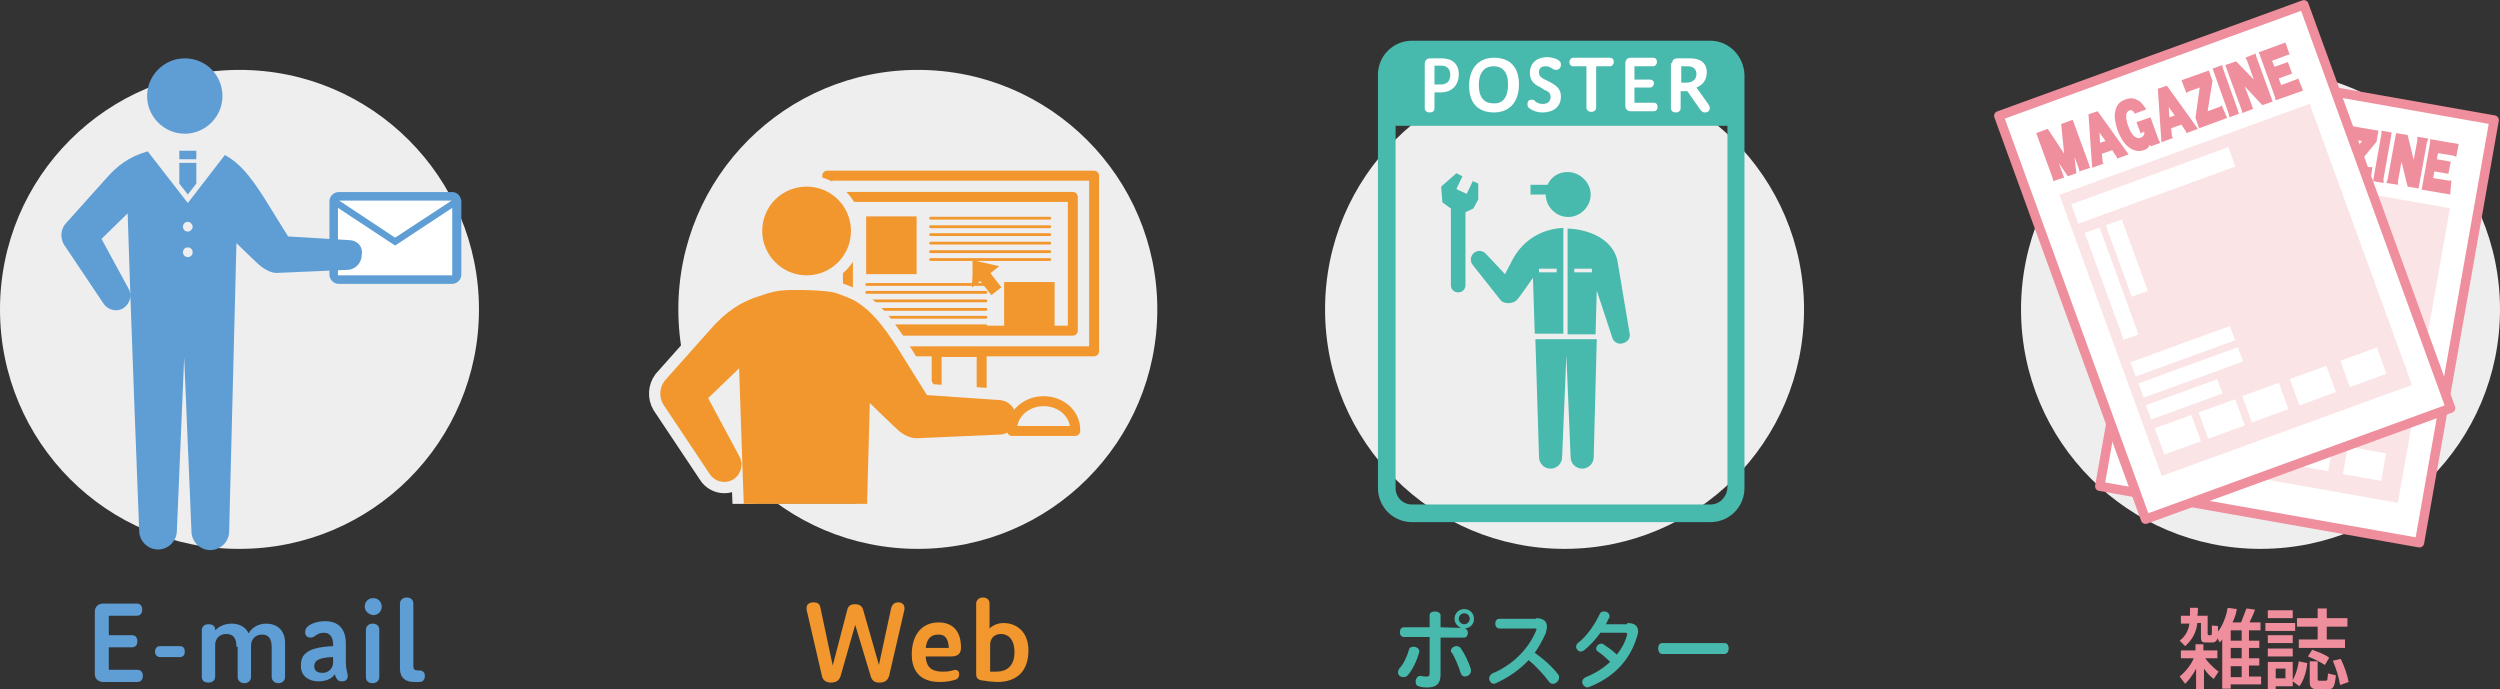 <?xml version="1.0" encoding="utf-8"?>
<!-- Generator: Adobe Illustrator 29.1.0, SVG Export Plug-In . SVG Version: 9.03 Build 55587)  -->
<svg version="1.0" id="レイヤー_1" xmlns="http://www.w3.org/2000/svg" xmlns:xlink="http://www.w3.org/1999/xlink" x="0px"
	 y="0px" viewBox="0 0 411.3 113.4" style="enable-background:new 0 0 411.3 113.4;" xml:space="preserve">
<rect x="0" y="0" width="411.3" height="113.4" fill="#333333" stroke="none"/>
<style type="text/css">
	.st0{fill:#EF8E9C;}
	.st1{fill:#5E9ED5;}
	.st2{fill:#EEEEEF;}
	.st3{fill:#FFFFFF;}
	.st4{fill:#48B9AD;}
	.st5{fill:none;stroke:#F2972D;stroke-width:1.638;stroke-linejoin:round;stroke-miterlimit:10;}
	.st6{fill:none;stroke:#F2972D;stroke-width:0.464;stroke-linecap:round;stroke-linejoin:round;stroke-miterlimit:10;}
	.st7{fill:#F2972D;}
	.st8{clip-path:url(#SVGID_00000035504475589214988060000003824851344392917429_);fill:#5E9ED5;}
	
		.st9{clip-path:url(#SVGID_00000035504475589214988060000003824851344392917429_);fill:none;stroke:#EEEEEF;stroke-width:3.714;stroke-miterlimit:10;}
	.st10{clip-path:url(#SVGID_00000035504475589214988060000003824851344392917429_);fill:#F2972D;}
	
		.st11{clip-path:url(#SVGID_00000035504475589214988060000003824851344392917429_);fill:none;stroke:#F2972D;stroke-width:1.638;stroke-linejoin:round;stroke-miterlimit:10;}
	.st12{fill:#FFFFFF;stroke:#EF8E9C;stroke-width:1.542;stroke-linecap:round;stroke-linejoin:round;stroke-miterlimit:10;}
	.st13{fill:#FBE4E5;}
</style>
<g>
	<g>
		<path class="st0" d="M358.6,111.3c1.3-1.1,2-2.2,2.3-3h-2.1V107h2.4v-1h1.3v1h2.3v1.3h-2c0.3,0.4,1,1.3,2.2,2.2l-0.8,1.2
			c-0.5-0.4-1-0.8-1.6-1.7v3.5h-1.3V110c-0.6,1.2-1.4,2.1-1.8,2.5L358.6,111.3z M358.6,105.4c0.5-0.4,1.4-1.2,1.6-2.8h-1.4v-1.3h1.5
			c0-0.3,0-0.5,0-1.3h1.3c0,0.7,0,0.9-0.1,1.3h1.7v2.9c0,0.1,0,0.3,0.2,0.3h0.3c0.2,0,0.2,0,0.2-1.6l1,0.1c0,0.3,0,0.4,0,0.9
			c0.2-0.2,1.2-1.6,1.6-3.9l1.5,0.2c-0.1,0.6-0.2,1.1-0.7,2.2h1.4c0.3-0.7,0.7-1.9,0.9-2.3l1.4,0.2c-0.3,0.9-0.8,1.8-0.9,2.1h1.8
			v1.3h-1.9v1.7h1.7v1.2h-1.7v1.7h1.7v1.2h-1.7v1.8h2v1.3H367v0.7h-1.4v-8.1c-0.1,0.2-0.2,0.2-0.4,0.5l-0.4-0.7
			c0,0.2-0.2,0.7-0.8,0.7h-1.2c-0.6,0-0.7-0.3-0.7-0.9v-2.3h-0.6c-0.1,0.9-0.4,2.4-2,3.8L358.6,105.4z M367,103.7v1.7h1.8v-1.7H367z
			 M367,106.6v1.7h1.8v-1.7H367z M367,109.6v1.8h1.8v-1.8H367z"/>
		<path class="st0" d="M372.7,102.5h4.9v1.3h-4.9V102.5z M373.1,100.4h4.1v1.3h-4.1V100.4z M373.1,104.5h4.1v1.3h-4.1V104.5z
			 M373.1,106.7h4.1v1.3h-4.1V106.7z M377.2,112.1v0.8h-2.8v0.6h-1.3v-4.6h4.1v3c0.1-0.2,0.7-1.2,1-3.1l1.4,0.3
			c-0.1,0.9-0.4,2.6-1.3,3.8L377.2,112.1z M374.4,110v1.6h1.6V110H374.4z M381.3,100.1h1.5v1.6h3.4v1.4h-3.4v2.1h3v1.4h-7.6v-1.4
			h3.1v-2.1h-3.4v-1.4h3.4V100.1z M380.4,106.9c0.8,0.3,2,0.7,2.8,1.3l-0.7,1.2c-0.8-0.5-2-1.1-2.8-1.4L380.4,106.9z M381.3,108.8
			v2.8c0,0.4,0.1,0.4,0.3,0.4h0.9c0.2,0,0.3,0,0.4-0.2c0-0.1,0.1-0.8,0.1-1l1.3,0.3c-0.2,2.3-0.6,2.3-1.5,2.3h-1.6
			c-1.2,0-1.2-0.8-1.2-1.2v-3.4H381.3z M385.1,108.4c0.6,1.2,1.1,2.7,1.3,3.8l-1.4,0.5c-0.3-1.6-0.6-2.5-1.2-4L385.1,108.4z"/>
	</g>
	<g>
		<path class="st1" d="M17,112.2c-0.9,0-1.4-0.6-1.4-1.3v-10.3c0-0.7,0.5-1.3,1.4-1.3h5.5c0.5,0,0.9,0.3,0.9,1c0,0.7-0.4,1-0.9,1
			h-4.6v3.2h3.8c0.5,0,0.9,0.3,0.9,1c0,0.7-0.4,1-0.9,1h-3.8v3.7h4.7c0.5,0,0.9,0.3,0.9,1s-0.4,1-0.9,1H17z"/>
		<path class="st1" d="M26.3,108.1c-0.4,0-0.8-0.3-0.8-0.9c0-0.6,0.4-0.9,0.8-0.9h3.3c0.5,0,0.8,0.3,0.8,0.9c0,0.6-0.3,0.9-0.8,0.9
			H26.3z"/>
		<path class="st1" d="M38.9,106.4c0-1.4-0.5-2.1-1.7-2.1c-1,0-1.8,0.7-1.8,1.8v5.2c0,0.6-0.4,1-1.1,1c-0.8,0-1.1-0.4-1.1-1v-7.6
			c0-0.5,0.3-1,1.1-1c0.8,0,1.1,0.4,1.1,0.9v0.1c0.8-0.8,1.8-1.1,2.7-1.1c1.2,0,2.3,0.5,2.8,1.6c0.7-1.2,1.9-1.6,2.9-1.6
			c1.7,0,3.1,1,3.1,3.2v5.6c0,0.5-0.4,1-1.1,1s-1.1-0.5-1.1-1v-4.9c0-1.4-0.5-2.1-1.6-2.1c-1,0-1.8,0.7-1.8,1.8v5.2
			c0,0.5-0.4,1-1.1,1s-1.1-0.5-1.1-1V106.4z"/>
		<path class="st1" d="M56.9,108.7c0,1.7,0.3,1.9,0.3,2.5s-0.3,0.9-1,0.9c-0.6,0-0.8-0.4-1-0.8c0-0.1-0.1-0.2-0.1-0.4
			c-0.6,0.9-1.7,1.2-2.7,1.2c-1.6,0-2.9-0.9-2.9-2.5s0.5-3.1,5.3-3.3v-0.3c0-1-0.4-1.9-1.5-1.9c-1.3,0-1.4,0.8-2.2,0.8
			c-0.4,0-0.9-0.2-0.9-0.9c0-0.3,0.1-0.7,0.5-1c0.5-0.4,1.5-0.8,2.8-0.8c2.3,0,3.4,1.4,3.4,3.7V108.7z M54.7,108.1
			c-2.3,0.1-3,0.6-3,1.5c0,0.7,0.4,1.1,1.4,1.1c0.9,0,1.7-0.7,1.7-1.7V108.1z"/>
		<path class="st1" d="M60,99.8c0-0.8,0.6-1.4,1.4-1.4c0.8,0,1.4,0.6,1.4,1.4c0,0.8-0.6,1.4-1.4,1.4C60.6,101.1,60,100.5,60,99.8z
			 M60.2,103.6c0-0.5,0.4-1,1.1-1c0.7,0,1.1,0.4,1.1,1v7.8c0,0.5-0.4,1-1.1,1c-0.7,0-1.1-0.4-1.1-1V103.6z"/>
		<path class="st1" d="M68.1,112.2c-1.4,0-2.3-0.7-2.3-2.2V99.3c0-0.5,0.4-1,1.1-1c0.7,0,1.1,0.4,1.1,1v10.1c0,0.8,0.2,0.9,0.8,0.9
			H69c0.5,0,0.9,0.3,0.9,0.9s-0.3,1-0.9,1H68.1z"/>
	</g>
	<path class="st2" d="M78.8,50.9c0,21.8-17.6,39.4-39.4,39.4C17.6,90.4,0,72.7,0,50.9c0-21.8,17.6-39.4,39.4-39.4
		C61.2,11.5,78.8,29.2,78.8,50.9"/>
	<g>
		<rect x="54.9" y="32.4" class="st3" width="20" height="13.4"/>
		<path class="st1" d="M36.6,15.8c0,3.4-2.8,6.2-6.2,6.2c-3.4,0-6.2-2.8-6.2-6.2c0-3.4,2.8-6.2,6.2-6.2
			C33.9,9.6,36.6,12.4,36.6,15.8"/>
		<path class="st1" d="M74.4,31.6H55.7c-0.8,0-1.5,0.7-1.5,1.5v12.1c0,0.8,0.7,1.5,1.5,1.5h18.7c0.8,0,1.5-0.7,1.5-1.5V33.1
			C75.8,32.2,75.2,31.6,74.4,31.6 M74.3,33L65,39.1L55.8,33H74.3z M74.4,45.3H55.7c0,0-0.1,0-0.1-0.1v-11l9.4,6.2l9.4-6.2L74.4,45.3
			C74.4,45.2,74.4,45.3,74.4,45.3"/>
		<rect x="29.5" y="24.8" class="st1" width="2.8" height="1.4"/>
		<polygon class="st1" points="30.9,32 32.3,30.2 32.3,26.8 29.5,26.8 29.5,30.2 		"/>
		<path class="st1" d="M57.4,39.5l-10-0.6l-4.1-6.6c-2.2-3.4-3.9-5.5-6.3-6.8l-6.1,7.9l-6.6-8.5c-3.2,0.9-5.1,2.5-6.7,4.3l-6.9,7.7
			c-0.7,0.9-0.8,2.2-0.2,3.3l6.5,9.7c0.7,1.1,2.2,1.5,3.3,0.8c1.1-0.7,1.5-2.2,0.8-3.3l-4.4-8.1l4.3-4.2c0.4,13.9,1.9,52.2,1.9,52.2
			c0,1.7,1.4,3.1,3.1,3.1c1.7,0,3.1-1.4,3.1-3.1l1.2-28.5l1.2,28.6c0,1.7,1.4,3.1,3.1,3.1c1.7,0,3.1-1.4,3.1-3.1l1.2-47.4
			c0,0,3.7,3.6,4,3.8c0.8,0.6,1.7,1.1,2.6,1.1l11.6-0.5c1.3,0,2.4-1.1,2.4-2.4C59.8,40.5,58.7,39.5,57.4,39.5 M30.9,42.3
			c-0.4,0-0.8-0.3-0.8-0.8c0-0.4,0.3-0.8,0.8-0.8c0.4,0,0.8,0.3,0.8,0.8C31.7,42,31.3,42.3,30.9,42.3 M30.9,38.1
			c-0.4,0-0.8-0.3-0.8-0.8c0-0.4,0.3-0.8,0.8-0.8c0.4,0,0.8,0.4,0.8,0.8C31.7,37.7,31.3,38.1,30.9,38.1"/>
	</g>
	<g>
		<path class="st4" d="M231.8,106.9c0.1-0.4,0.4-0.5,0.8-0.5c0.4,0,0.9,0.3,0.9,0.7c0,0.1,0,0.1,0,0.2c-0.4,1.4-1.1,2.9-1.9,3.8
			c-0.2,0.2-0.4,0.3-0.7,0.3c-0.5,0-0.9-0.3-0.9-0.8c0-0.2,0.1-0.4,0.2-0.6C230.9,109.3,231.5,108,231.8,106.9z M240.4,103.3
			c-0.6-0.2-1.1-0.8-1.1-1.5c0-0.9,0.7-1.6,1.6-1.6s1.6,0.7,1.6,1.6c0,0.9-0.6,1.5-1.5,1.6v0c0.3,0.1,0.5,0.4,0.5,0.7
			c0,0.4-0.2,0.8-0.7,0.8H237v6.1c0,1.6-0.8,2.1-2.2,2.1c-0.4,0-0.9,0-1.4-0.2c-0.4-0.1-0.5-0.4-0.5-0.8c0-0.4,0.3-0.9,0.7-0.9
			c0.1,0,0.1,0,0.2,0c0.3,0.1,0.6,0.1,0.9,0.1c0.4,0,0.5-0.1,0.5-0.6v-5.9h-4.2c-0.5,0-0.7-0.4-0.7-0.8s0.2-0.8,0.7-0.8h4.2v-2
			c0-0.4,0.4-0.6,0.9-0.6c0.4,0,0.9,0.2,0.9,0.6v2L240.4,103.3L240.4,103.3z M238.7,107.1c0-0.4,0.4-0.8,0.9-0.8
			c0.3,0,0.5,0.1,0.7,0.3c0.7,1,1.3,2.3,1.7,3.5c0,0.1,0,0.2,0,0.3c0,0.5-0.5,0.9-1,0.9c-0.3,0-0.6-0.2-0.7-0.6
			c-0.3-1-0.9-2.5-1.5-3.4C238.7,107.4,238.7,107.2,238.7,107.1z M240,101.8c0,0.5,0.4,0.9,0.9,0.9s0.9-0.4,0.9-0.9
			c0-0.5-0.4-0.9-0.9-0.9S240,101.3,240,101.8z"/>
		<path class="st4" d="M252.7,101.7c1.2,0,1.8,0.5,1.8,1.4c0,0.3-0.1,0.7-0.2,1.1c-0.5,1.1-1.1,2.2-1.8,3.2c1.3,0.9,2.8,2.2,3.8,3.5
			c0.2,0.2,0.2,0.4,0.2,0.6c0,0.5-0.5,1-1,1c-0.3,0-0.5-0.1-0.7-0.4c-0.9-1.2-2.1-2.5-3.3-3.5c-1.5,1.6-3.4,2.9-5.4,3.8
			c-0.1,0-0.2,0.1-0.3,0.1c-0.5,0-0.8-0.5-0.8-0.9c0-0.3,0.2-0.6,0.5-0.8c3.2-1.3,5.9-3.9,7.2-7c0-0.1,0.1-0.2,0.1-0.2
			c0-0.2-0.1-0.2-0.4-0.2h-5.7c-0.5,0-0.7-0.4-0.7-0.8c0-0.4,0.2-0.8,0.7-0.8H252.7z"/>
		<path class="st4" d="M267.7,102.5c1.3,0,1.8,0.5,1.8,1.4c0,0.3-0.1,0.6-0.2,0.9c-1.2,4-4,6.7-7.8,8.2c-0.1,0-0.2,0.1-0.3,0.1
			c-0.5,0-0.9-0.5-0.9-0.9c0-0.3,0.2-0.6,0.6-0.8c1.5-0.6,2.8-1.4,4-2.5c-0.7-0.7-1.4-1.3-2-1.7c-0.2-0.1-0.3-0.3-0.3-0.5
			c0-0.4,0.4-0.8,0.8-0.8c0.1,0,0.3,0,0.4,0.1c0.6,0.4,1.5,1,2.2,1.7c0.8-1,1.4-2.1,1.7-3.3c0,0,0-0.1,0-0.1c0-0.2-0.1-0.2-0.4-0.2
			h-4c-0.8,1.1-1.7,2.1-2.7,2.9c-0.2,0.1-0.4,0.2-0.5,0.2c-0.4,0-0.8-0.4-0.8-0.8c0-0.2,0.1-0.5,0.4-0.7c1.3-1,2.6-2.8,3.5-4.7
			c0.1-0.3,0.4-0.4,0.7-0.4c0.5,0,0.9,0.3,0.9,0.8c0,0.1,0,0.2-0.1,0.3c-0.2,0.3-0.3,0.7-0.5,1H267.7z"/>
		<path class="st4" d="M283.7,105.8c0.5,0,0.7,0.4,0.7,0.9c0,0.4-0.2,0.9-0.7,0.9h-10.2c-0.5,0-0.7-0.5-0.7-0.9
			c0-0.5,0.2-0.9,0.7-0.9H283.7z"/>
	</g>
	<path class="st2" d="M296.8,50.9c0,21.8-17.6,39.4-39.4,39.4c-21.8,0-39.4-17.6-39.4-39.4c0-21.8,17.6-39.4,39.4-39.4
		C279.1,11.5,296.8,29.2,296.8,50.9"/>
	<g>
		<path class="st4" d="M281.4,6.7h-49.1c-3.1,0-5.6,2.5-5.6,5.6v68c0,3.1,2.5,5.6,5.6,5.6h49.1c3.1,0,5.6-2.5,5.6-5.6v-68
			C286.9,9.2,284.4,6.7,281.4,6.7 M281.4,83h-49.1c-1.5,0-2.7-1.2-2.7-2.7V20.7h54.6v59.5C284.1,81.8,282.9,83,281.4,83"/>
		<g>
			<path class="st3" d="M236,15.3v2.5c0,0.4-0.2,0.7-0.8,0.7c-0.5,0-0.8-0.3-0.8-0.7v-7.3c0-0.5,0.3-0.9,0.9-0.9h1.9
				c1.7,0,2.8,0.9,2.8,2.6c0,1.8-1.1,3-3,3H236z M236,10.9v3h1c1,0,1.6-0.5,1.6-1.6c0-0.9-0.5-1.5-1.5-1.5H236z"/>
			<path class="st3" d="M241.7,14.1c0-2.9,1.6-4.6,4.1-4.6c2.5,0,4.1,1.4,4.1,4.4c0,2.9-1.6,4.6-4.1,4.6
				C243.3,18.5,241.7,17.1,241.7,14.1z M248.1,13.9c0-2.4-1.2-3-2.4-3c-1.2,0-2.4,0.7-2.4,3.1c0,2.4,1.2,3,2.4,3
				C247,17.1,248.1,16.3,248.1,13.9z"/>
			<path class="st3" d="M253.5,14.4c-1.4-0.6-1.8-1.4-1.8-2.4c0-1.6,1.1-2.6,2.9-2.6c0.7,0,1.7,0.3,2,0.7c0.2,0.2,0.2,0.3,0.2,0.6
				c0,0.4-0.3,0.8-0.8,0.8c-0.3,0-0.4-0.1-0.6-0.2c-0.3-0.2-0.6-0.4-1.1-0.4c-0.8,0-1.1,0.4-1.1,1c0,0.4,0.1,0.8,1,1.2l0.6,0.3
				c1.4,0.7,2,1.3,2,2.5c0,1.7-1.3,2.6-3,2.6c-0.9,0-1.7-0.3-2.2-0.7c-0.2-0.1-0.3-0.3-0.3-0.7c0-0.5,0.3-0.7,0.7-0.7
				c0.3,0,0.5,0.1,0.6,0.3c0.2,0.2,0.7,0.4,1.2,0.4c0.9,0,1.3-0.5,1.3-1.1c0-0.6-0.2-0.9-1-1.2L253.5,14.4z"/>
			<path class="st3" d="M261.1,10.9h-2.3c-0.3,0-0.6-0.2-0.6-0.7c0-0.4,0.3-0.7,0.6-0.7h6.1c0.3,0,0.6,0.2,0.6,0.7
				c0,0.4-0.3,0.7-0.6,0.7h-2.3v6.8c0,0.4-0.3,0.7-0.8,0.7c-0.5,0-0.8-0.3-0.8-0.7V10.9z"/>
			<path class="st3" d="M268.3,18.3c-0.6,0-0.9-0.4-0.9-0.9v-7c0-0.5,0.3-0.9,0.9-0.9h3.7c0.3,0,0.6,0.2,0.6,0.7
				c0,0.4-0.3,0.7-0.6,0.7h-3.1v2.2h2.6c0.3,0,0.6,0.2,0.6,0.6c0,0.4-0.3,0.7-0.6,0.7h-2.6v2.5h3.2c0.3,0,0.6,0.2,0.6,0.7
				c0,0.5-0.3,0.7-0.6,0.7H268.3z"/>
			<path class="st3" d="M275.1,10.4c0-0.5,0.3-0.8,0.9-0.8h2.1c1.7,0,2.7,0.8,2.7,2.3c0,1.3-0.7,2.1-1.7,2.5l2,2.8
				c0.1,0.2,0.2,0.4,0.2,0.6c0,0.4-0.3,0.7-0.8,0.7c-0.3,0-0.5-0.1-0.8-0.5l-2.1-3h-1.1v2.8c0,0.4-0.3,0.7-0.8,0.7s-0.8-0.3-0.8-0.7
				V10.4z M276.6,10.9v2.7h0.8c1,0,1.7-0.5,1.7-1.4c0-0.9-0.6-1.3-1.5-1.3H276.6z"/>
		</g>
		<path class="st4" d="M243.2,30.2l-0.9-0.4l-1,2.1l-1.7-0.8l1-2.1l-1-0.5l-2.5,2.2l0.2,2.6l1.4,1v12.6c0,0.7,0.5,1.2,1.2,1.2
			c0.7,0,1.2-0.5,1.2-1.2v-12l1.3-0.6l0.8-1.5L243.2,30.2z"/>
		<path class="st4" d="M257.9,28.3c-1.5,0-2.7,0.8-3.3,2.1h-2.8V32h2.5c0,2,1.7,3.7,3.7,3.7c2,0,3.7-1.7,3.7-3.7
			S259.9,28.3,257.9,28.3"/>
		<path class="st4" d="M252.6,55.8l0.6,19.4c0,1,0.8,1.9,1.9,1.9c1,0,1.9-0.8,1.9-1.9l0.7-16.8l0.7,16.8c0,1,0.8,1.9,1.9,1.9
			c1,0,1.9-0.8,1.9-1.9l0.5-19.4H252.6z"/>
		<path class="st4" d="M252.5,54.9h4.7V37.5c-2.9,0.1-6.4,1.5-8.4,5.3l-1.2,2.3l-3.1-3.3c-0.5-0.6-1.4-0.7-2-0.2
			c-0.6,0.5-0.7,1.4-0.2,2l4.6,5.8c0.6,0.7,2.1,0.6,2.7-0.1c0.4-0.4,2.6-3.6,2.6-3.6L252.5,54.9z M253.2,44.2h2.9v0.6h-2.9V44.2z"/>
		<path class="st4" d="M268.1,54.8l-1.9-11.3c-0.5-4.3-5.1-5.8-8.3-5.9v17.4h4.6l0.2-7.2l2.5,7.6c0.2,0.8,0.9,1.3,1.7,1.1
			C267.8,56.3,268.3,55.6,268.1,54.8 M261.9,44.8H259v-0.6h2.9V44.8z"/>
	</g>
	<g>
		<path class="st2" d="M190.4,50.9c0,21.8-17.6,39.4-39.4,39.4c-21.8,0-39.4-17.6-39.4-39.4c0-21.8,17.6-39.4,39.4-39.4
			C172.8,11.5,190.4,29.2,190.4,50.9"/>
		<rect x="154.1" y="57.9" class="st5" width="7.4" height="9.7"/>
		<rect x="136.1" y="28.9" class="st5" width="43.9" height="28.9"/>
		<rect x="139.5" y="32.4" class="st5" width="37" height="22"/>
		<line class="st6" x1="153.1" y1="35.9" x2="172.7" y2="35.9"/>
		<line class="st6" x1="153.1" y1="37.3" x2="172.7" y2="37.3"/>
		<line class="st6" x1="153.1" y1="38.6" x2="172.7" y2="38.6"/>
		<line class="st6" x1="153.1" y1="40" x2="172.7" y2="40"/>
		<line class="st6" x1="153.1" y1="41.4" x2="172.7" y2="41.4"/>
		<line class="st6" x1="153.1" y1="42.7" x2="172.7" y2="42.7"/>
		<line class="st6" x1="142.6" y1="46.8" x2="162.2" y2="46.8"/>
		<line class="st6" x1="142.6" y1="48.1" x2="162.2" y2="48.1"/>
		<line class="st6" x1="142.6" y1="49.5" x2="162.2" y2="49.5"/>
		<line class="st6" x1="142.6" y1="50.9" x2="162.2" y2="50.9"/>
		<line class="st6" x1="142.6" y1="52.2" x2="162.2" y2="52.2"/>
		<line class="st6" x1="142.6" y1="53.6" x2="162.2" y2="53.6"/>
		<rect x="142.5" y="35.6" class="st7" width="8.3" height="9.5"/>
		<rect x="165.2" y="46.4" class="st7" width="8.3" height="8.6"/>
		
			<rect x="161.7" y="44.4" transform="matrix(0.789 -0.614 0.614 0.789 5.854 109.731)" class="st7" width="2.1" height="3.9"/>
		<polygon class="st7" points="160,42.8 162.2,43.3 164.4,43.8 162.1,45.6 159.9,47.3 160,45.1 		"/>
		<g>
			<defs>
				<rect id="SVGID_1_" x="99.9" y="19" width="87.6" height="63.9"/>
			</defs>
			<clipPath id="SVGID_00000033363961271083044330000005587958521857058734_">
				<use xlink:href="#SVGID_1_"  style="overflow:visible;"/>
			</clipPath>
			<path style="clip-path:url(#SVGID_00000033363961271083044330000005587958521857058734_);fill:#5E9ED5;" d="M132.7,45.3
				c4,0,7.3-3.2,7.3-7.3c0-4-3.2-7.3-7.3-7.3c-4,0-7.3,3.2-7.3,7.3C125.4,42,128.7,45.3,132.7,45.3"/>
			
				<path style="clip-path:url(#SVGID_00000033363961271083044330000005587958521857058734_);fill:none;stroke:#EEEEEF;stroke-width:3.714;stroke-miterlimit:10;" d="
				M132.7,45.3c4,0,7.3-3.2,7.3-7.3c0-4-3.2-7.3-7.3-7.3c-4,0-7.3,3.2-7.3,7.3C125.4,42,128.7,45.3,132.7,45.3z"/>
			<path style="clip-path:url(#SVGID_00000033363961271083044330000005587958521857058734_);fill:#5E9ED5;" d="M164.2,65.8L152.5,65
				l-4.8-7.7c-2.5-3.9-4.6-6.5-7.4-8c0,0-1.3-0.6-2.8-1.1c-1.5-0.5-7.3-0.6-9-0.4c-1.7,0.2-3.2,0.8-3.2,0.8c-3.8,1.1-6,3-7.9,5
				l-8.1,9.1c-0.8,1.1-0.9,2.6-0.2,3.8l7.6,11.4c0.8,1.3,2.5,1.8,3.9,1c1.3-0.8,1.8-2.5,1-3.9l-5.1-9.5l5.1-4.9
				c0.5,16.3,2.2,61.2,2.2,61.2c0,2,1.6,3.7,3.7,3.7c2,0,3.7-1.6,3.7-3.7l1.5-33.4l1.5,33.5c0,2,1.7,3.7,3.7,3.7
				c2,0,3.7-1.7,3.7-3.7l1.5-55.6c0,0,4.3,4.2,4.7,4.5c0.9,0.8,2,1.3,3,1.3l13.6-0.6c1.6,0,2.8-1.3,2.8-2.8
				C167.1,67,165.8,65.8,164.2,65.8"/>
			
				<path style="clip-path:url(#SVGID_00000033363961271083044330000005587958521857058734_);fill:none;stroke:#EEEEEF;stroke-width:3.714;stroke-miterlimit:10;" d="
				M164.2,65.8L152.5,65l-4.8-7.7c-2.5-3.9-4.6-6.5-7.4-8c0,0-1.3-0.6-2.8-1.1c-1.5-0.5-7.3-0.6-9-0.4c-1.7,0.2-3.2,0.8-3.2,0.8
				c-3.8,1.1-6,3-7.9,5l-8.1,9.1c-0.8,1.1-0.9,2.6-0.2,3.8l7.6,11.4c0.8,1.3,2.5,1.8,3.9,1c1.3-0.8,1.8-2.5,1-3.9l-5.1-9.5l5.1-4.9
				c0.5,16.3,2.2,61.2,2.2,61.2c0,2,1.6,3.7,3.7,3.7c2,0,3.7-1.6,3.7-3.7l1.5-33.4l1.5,33.5c0,2,1.7,3.7,3.7,3.7
				c2,0,3.7-1.7,3.7-3.7l1.5-55.6c0,0,4.3,4.2,4.7,4.5c0.9,0.8,2,1.3,3,1.3l13.6-0.6c1.6,0,2.8-1.3,2.8-2.8
				C167.1,67,165.8,65.8,164.2,65.8z"/>
			<path style="clip-path:url(#SVGID_00000033363961271083044330000005587958521857058734_);fill:#F2972D;" d="M132.7,45.3
				c4,0,7.3-3.2,7.3-7.3c0-4-3.2-7.3-7.3-7.3c-4,0-7.3,3.2-7.3,7.3C125.4,42,128.7,45.3,132.7,45.3"/>
			<path style="clip-path:url(#SVGID_00000033363961271083044330000005587958521857058734_);fill:#F2972D;" d="M164.2,65.8L152.5,65
				l-4.8-7.7c-2.5-3.9-4.6-6.5-7.4-8c0,0-1.3-0.6-2.8-1.1c-1.5-0.5-7.3-0.6-9-0.4c-1.7,0.2-3.2,0.8-3.2,0.8c-3.8,1.1-6,3-7.9,5
				l-8.1,9.1c-0.8,1.1-0.9,2.6-0.2,3.8l7.6,11.4c0.8,1.3,2.5,1.8,3.9,1c1.3-0.8,1.8-2.5,1-3.9l-5.1-9.5l5.1-4.9
				c0.5,16.3,2.2,61.2,2.2,61.2c0,2,1.6,3.7,3.7,3.7c2,0,3.7-1.6,3.7-3.7l1.5-33.4l1.5,33.5c0,2,1.7,3.7,3.7,3.7
				c2,0,3.7-1.7,3.7-3.7l1.5-55.6c0,0,4.3,4.2,4.7,4.5c0.9,0.8,2,1.3,3,1.3l13.6-0.6c1.6,0,2.8-1.3,2.8-2.8
				C167.1,67,165.8,65.8,164.2,65.8"/>
			
				<path style="clip-path:url(#SVGID_00000033363961271083044330000005587958521857058734_);fill:none;stroke:#F2972D;stroke-width:1.638;stroke-linejoin:round;stroke-miterlimit:10;" d="
				M176.9,70.7c0-2.6-2.3-4.7-5.2-4.7c-2.9,0-5.2,2.1-5.2,4.7c0,0.1,0,0.1,0,0.2h10.4C176.9,70.8,176.9,70.7,176.9,70.7z"/>
		</g>
		<g>
			<path class="st7" d="M139.4,100.3c0.2-0.8,0.8-0.9,1.3-0.9s1.1,0.2,1.3,0.9l2.6,9.1l2-9.3c0.2-0.8,0.7-1,1.2-1s1,0.3,1,0.9
				c0,0.1,0,0.2,0,0.3l-2.5,10.8c-0.2,0.8-0.7,1.2-1.6,1.2c-0.9,0-1.3-0.4-1.5-1.2l-2.5-8.3l-2.4,8.4c-0.2,0.7-0.7,1.1-1.6,1.1
				c-0.9,0-1.4-0.5-1.5-1.2l-2.5-10.8c0-0.1,0-0.2,0-0.3c0-0.6,0.5-0.9,1.1-0.9c0.8,0,1.1,0.3,1.2,1l2,9.4L139.4,100.3z"/>
			<path class="st7" d="M152.3,108.2c0.2,1.8,1.2,2.3,2.9,2.3c0.7,0,1.2-0.1,1.5-0.2c0.2,0,0.3-0.1,0.4-0.1c0.4,0,0.7,0.2,0.7,0.7
				c0,0.6-0.3,0.9-0.9,1c-0.7,0.2-1.4,0.3-2.3,0.3c-3.7,0-4.6-2.4-4.6-4.5c0-3.3,1.7-5.3,4.4-5.3c2.4,0,3.7,1.5,3.7,4.1v0.1
				c0,0.9-0.5,1.4-1.6,1.4H152.3z M156.1,106.6c-0.1-1.8-0.8-2.2-1.7-2.2c-1.1,0-1.9,0.5-2.1,2.2H156.1z"/>
			<path class="st7" d="M162.8,103.4c0.6-0.6,1.5-0.9,2.3-0.9c2.2,0,4.1,1.5,4.1,4.5c0,3.5-2,5.2-5.1,5.2c-0.9,0-2.2-0.2-2.8-0.3
				c-0.6-0.2-0.7-0.6-0.7-1V99.3c0-0.5,0.4-1,1.1-1s1.1,0.4,1.1,1V103.4z M163.9,110.5c1.6,0,3-0.8,3-3.2c0-2.2-1.1-3-2.2-3
				c-1,0-1.8,0.6-1.8,1.8v4.4H163.9z"/>
		</g>
	</g>
	<path class="st2" d="M411.3,50.9c0,21.8-17.6,39.4-39.4,39.4c-21.8,0-39.4-17.6-39.4-39.4c0-21.8,17.6-39.4,39.4-39.4
		C393.6,11.5,411.3,29.2,411.3,50.9"/>
	<g>
		
			<rect x="342.4" y="23.2" transform="matrix(0.174 -0.985 0.985 0.174 263.025 413.23)" class="st12" width="70.6" height="53.4"/>
		
			<rect x="352.4" y="32.9" transform="matrix(0.174 -0.985 0.985 0.174 257.632 416.492)" class="st13" width="49.2" height="43.8"/>
		<g>
			<path class="st0" d="M366.5,25.5l-1.9-0.3c0.1-0.2,0.1-0.4,0.2-0.5l0.4-2l-1.1,2.4l-1.5-0.3l-0.2-2.7l-0.4,2c0,0.1,0,0.3,0,0.5
				l-1.8-0.3c0.1-0.2,0.1-0.4,0.2-0.5l1.4-7.7l2,0.3l0.3,4.9l2-4.5l2,0.3l-1.4,7.7C366.5,25.1,366.5,25.3,366.5,25.5z"/>
			<path class="st0" d="M373,26.7l-2-0.4c0.1-0.2,0.1-0.4,0.1-0.7l-0.1-1l-1.8-0.3l-0.4,0.9c-0.1,0.2-0.2,0.4-0.2,0.7l-2-0.4
				l3.8-7.9l1.6,0.3L373,26.7z M370.9,22.9l-0.1-1.7l-0.7,1.6L370.9,22.9z"/>
			<path class="st0" d="M378.5,27.6l-1.7-0.3c0.1-0.1,0.1-0.2,0.1-0.3c-0.4,0.3-0.9,0.4-1.3,0.3c-0.9-0.2-1.5-0.7-1.9-1.7
				c-0.3-0.9-0.4-2-0.2-3.2c0.2-1.3,0.7-2.3,1.3-3c0.7-0.7,1.5-1,2.4-0.9c0.7,0.1,1.3,0.4,1.7,0.9c0.4,0.5,0.6,1.2,0.6,2.2l-2-0.4
				c0-0.3,0-0.5-0.1-0.6c-0.1-0.2-0.3-0.3-0.4-0.3c-0.3-0.1-0.6,0.1-0.9,0.6c-0.3,0.4-0.5,1-0.6,1.7c-0.1,0.7-0.1,1.3,0.1,1.8
				c0.1,0.5,0.4,0.7,0.7,0.8c0.5,0.1,0.9-0.1,1.1-0.5l-0.4-0.1c0,0-0.1,0-0.3,0l0.3-2l2.4,0.4l-0.7,3.8
				C378.5,27.3,378.5,27.5,378.5,27.6z"/>
			<path class="st0" d="M385,28.8l-2-0.4c0.1-0.2,0.1-0.4,0.1-0.7l-0.1-1l-1.8-0.3l-0.4,0.9c-0.1,0.2-0.2,0.4-0.2,0.7l-2-0.4
				l3.8-7.9l1.6,0.3L385,28.8z M382.8,25l-0.1-1.7l-0.7,1.6L382.8,25z"/>
			<path class="st0" d="M390,29.7l-4.8-0.8l0.3-1.7l3.1-4l-1.8-0.3c-0.2,0-0.4,0-0.6,0l0.4-2.2l4.7,0.8l-0.3,1.8l-3.2,3.9l2,0.3
				c0.1,0,0.3,0,0.5,0L390,29.7z"/>
			<path class="st0" d="M392.1,30.1l-1.7-0.3c0.1-0.2,0.1-0.4,0.1-0.5l1.3-7.3c0-0.1,0-0.3,0-0.5l1.7,0.3c-0.1,0.2-0.1,0.4-0.1,0.5
				l-1.3,7.3C392.2,29.7,392.2,29.9,392.1,30.1z"/>
			<path class="st0" d="M399.5,22.8c-0.1,0.2-0.1,0.4-0.2,0.5l-1.4,7.7l-1.8-0.3l-1-4.1l-0.6,3.3c0,0.1,0,0.3,0,0.5l-1.9-0.3
				c0.1-0.2,0.1-0.4,0.2-0.5l1.4-7.7l1.9,0.3l1,4.1l0.6-3.2c0-0.2,0-0.3,0-0.6L399.5,22.8z"/>
			<path class="st0" d="M403.1,32l-4.7-0.8c0.1-0.3,0.1-0.4,0.1-0.5l1.3-7.2c0-0.1,0-0.3,0-0.6l4.7,0.8l-0.4,2.1
				c-0.2-0.1-0.3-0.1-0.5-0.2l-2.5-0.4l-0.2,1l2.3,0.4l-0.4,2l-2.3-0.4l-0.2,1.1l2.5,0.4c0.1,0,0.2,0,0.5,0L403.1,32z"/>
		</g>
		
			<rect x="372.2" y="19.4" transform="matrix(0.174 -0.985 0.985 0.174 276.386 395.542)" class="st3" width="3.4" height="27.5"/>
		
			<rect x="350.5" y="42.4" transform="matrix(0.174 -0.985 0.985 0.174 254.363 390.512)" class="st3" width="18.7" height="2.6"/>
		
			<rect x="357.9" y="39.9" transform="matrix(0.174 -0.985 0.985 0.174 260.227 392.736)" class="st3" width="12.5" height="2.8"/>
		
			<rect x="354.6" y="67.4" transform="matrix(0.174 -0.985 0.985 0.174 225.344 409.855)" class="st3" width="4.6" height="6.4"/>
		
			<rect x="362.1" y="68.8" transform="matrix(0.174 -0.985 0.985 0.174 230.278 418.402)" class="st3" width="4.6" height="6.4"/>
		
			<rect x="369.7" y="70.1" transform="matrix(0.174 -0.985 0.985 0.174 235.213 426.949)" class="st3" width="4.6" height="6.4"/>
		
			<rect x="377.9" y="71.5" transform="matrix(0.174 -0.985 0.985 0.174 240.552 436.197)" class="st3" width="4.6" height="6.4"/>
		
			<rect x="386.5" y="73.1" transform="matrix(0.174 -0.985 0.985 0.174 246.204 445.986)" class="st3" width="4.6" height="6.4"/>
		
			<rect x="359.5" y="59.9" transform="matrix(0.174 -0.985 0.985 0.174 232.963 409.964)" class="st3" width="2.5" height="12.5"/>
		
			<rect x="362.6" y="54.1" transform="matrix(0.174 -0.985 0.985 0.174 238.843 410.233)" class="st3" width="2.5" height="17.4"/>
		
			<rect x="363.3" y="50.4" transform="matrix(0.174 -0.985 0.985 0.174 242.964 407.854)" class="st3" width="2.5" height="17.4"/>
	</g>
	<g>
		
			<rect x="339.2" y="7.8" transform="matrix(0.94 -0.342 0.342 0.94 7.326 127.73)" class="st12" width="53.4" height="70.6"/>
		
			<rect x="345.8" y="23.1" transform="matrix(0.94 -0.342 0.342 0.94 5.869 128.611)" class="st13" width="43.8" height="49.2"/>
		<g>
			<path class="st0" d="M343.9,27.6l-1.8,0.6c0-0.2-0.1-0.4-0.1-0.5l-0.7-1.9l0.3,2.7l-1.4,0.5l-1.5-2.2l0.7,1.9
				c0,0.1,0.1,0.3,0.2,0.5l-1.8,0.6c0-0.2-0.1-0.4-0.1-0.5l-2.7-7.4l1.9-0.7l2.7,4.1l-0.5-4.9l1.9-0.7l2.7,7.4
				C343.7,27.3,343.8,27.4,343.9,27.6z"/>
			<path class="st0" d="M350.2,25.4l-1.9,0.7c0-0.2-0.1-0.4-0.3-0.6l-0.5-0.8l-1.7,0.6l0.1,1c0,0.3,0.1,0.5,0.2,0.6l-1.9,0.7
				l-0.6-8.8l1.5-0.5L350.2,25.4z M346.4,23.2l-1-1.4l0.1,1.7L346.4,23.2z"/>
			<path class="st0" d="M355.4,23.5l-1.6,0.6c0-0.1,0-0.2-0.1-0.3c-0.2,0.5-0.6,0.8-1,0.9c-0.9,0.3-1.7,0.1-2.5-0.5
				c-0.8-0.6-1.3-1.5-1.8-2.7c-0.4-1.2-0.6-2.3-0.4-3.2c0.2-1,0.7-1.6,1.6-1.9c0.7-0.3,1.4-0.3,1.9,0c0.6,0.2,1.1,0.8,1.6,1.6
				l-1.9,0.7c-0.1-0.2-0.2-0.4-0.4-0.5c-0.2-0.1-0.4-0.1-0.5,0c-0.3,0.1-0.5,0.4-0.5,0.9c0,0.5,0.1,1.1,0.4,1.8
				c0.2,0.6,0.5,1.1,0.9,1.5c0.4,0.3,0.7,0.4,1,0.3c0.5-0.2,0.7-0.5,0.7-1l-0.4,0.1c0,0-0.1,0.1-0.2,0.2l-0.7-1.9l2.3-0.8l1.3,3.6
				C355.2,23.1,355.3,23.3,355.4,23.5z"/>
			<path class="st0" d="M361.6,21.2l-1.9,0.7c0-0.2-0.1-0.4-0.3-0.6l-0.5-0.8l-1.7,0.6l0.1,1c0,0.3,0.1,0.5,0.2,0.6l-1.9,0.7
				l-0.6-8.8l1.5-0.5L361.6,21.2z M357.8,19l-1-1.4l0.1,1.7L357.8,19z"/>
			<path class="st0" d="M366.4,19.4l-4.6,1.7l-0.6-1.7l0.7-5l-1.7,0.6c-0.2,0.1-0.3,0.2-0.5,0.3l-0.8-2.1l4.5-1.6l0.6,1.7l-0.8,5
				l1.9-0.7c0.1,0,0.3-0.1,0.4-0.3L366.4,19.4z"/>
			<path class="st0" d="M368.4,18.7l-1.6,0.6c0-0.2-0.1-0.4-0.1-0.5l-2.5-7c0-0.1-0.1-0.3-0.2-0.5l1.6-0.6c0,0.2,0.1,0.4,0.1,0.5
				l2.5,7C368.2,18.4,368.3,18.5,368.4,18.7z"/>
			<path class="st0" d="M371.1,8.8c0,0.2,0.1,0.4,0.1,0.5l2.7,7.4l-1.7,0.6l-2.9-3.1l1.2,3.2c0,0.1,0.1,0.3,0.2,0.5l-1.8,0.7
				c0-0.2-0.1-0.4-0.1-0.5l-2.7-7.4l1.8-0.6l2.9,3l-1.1-3.1c-0.1-0.1-0.1-0.3-0.3-0.5L371.1,8.8z"/>
			<path class="st0" d="M378.9,14.9l-4.5,1.6c-0.1-0.3-0.1-0.4-0.1-0.5l-2.5-6.9c0-0.1-0.1-0.3-0.2-0.5L376,7l0.7,2
				c-0.2,0-0.3,0-0.5,0.1l-2.4,0.9l0.4,1l2.2-0.8l0.7,1.9l-2.2,0.8l0.4,1.1l2.4-0.9c0.1,0,0.2-0.1,0.4-0.2L378.9,14.9z"/>
		</g>
		
			<rect x="340.4" y="28.8" transform="matrix(0.94 -0.342 0.342 0.94 10.935 122.951)" class="st3" width="27.5" height="3.4"/>
		<rect x="346" y="37.3" transform="matrix(0.94 -0.342 0.342 0.94 4.986 121.593)" class="st3" width="2.6" height="18.7"/>
		
			<rect x="348.4" y="36.2" transform="matrix(0.94 -0.342 0.342 0.94 6.57 122.194)" class="st3" width="2.8" height="12.5"/>
		<rect x="355" y="69.2" transform="matrix(0.94 -0.342 0.342 0.94 -2.854 126.818)" class="st3" width="6.4" height="4.6"/>
		
			<rect x="362.2" y="66.6" transform="matrix(0.94 -0.342 0.342 0.94 -1.521 129.127)" class="st3" width="6.4" height="4.6"/>
		
			<rect x="369.4" y="63.9" transform="matrix(0.94 -0.342 0.342 0.94 -0.188 131.437)" class="st3" width="6.4" height="4.6"/>
		<rect x="377.2" y="61.1" transform="matrix(0.94 -0.342 0.342 0.94 1.255 133.935)" class="st3" width="6.4" height="4.6"/>
		<rect x="385.5" y="58.1" transform="matrix(0.94 -0.342 0.342 0.94 2.782 136.579)" class="st3" width="6.4" height="4.6"/>
		<rect x="353" y="64.4" transform="matrix(0.94 -0.342 0.342 0.94 -0.795 126.847)" class="st3" width="12.5" height="2.5"/>
		<rect x="351.6" y="60" transform="matrix(0.94 -0.342 0.342 0.94 0.793 126.92)" class="st3" width="17.4" height="2.5"/>
		<rect x="350.3" y="56.5" transform="matrix(0.94 -0.342 0.342 0.94 1.906 126.277)" class="st3" width="17.4" height="2.5"/>
	</g>
</g>
<g>
</g>
<g>
</g>
<g>
</g>
<g>
</g>
<g>
</g>
<g>
</g>
<g>
</g>
<g>
</g>
<g>
</g>
<g>
</g>
<g>
</g>
<g>
</g>
<g>
</g>
<g>
</g>
<g>
</g>
</svg>
